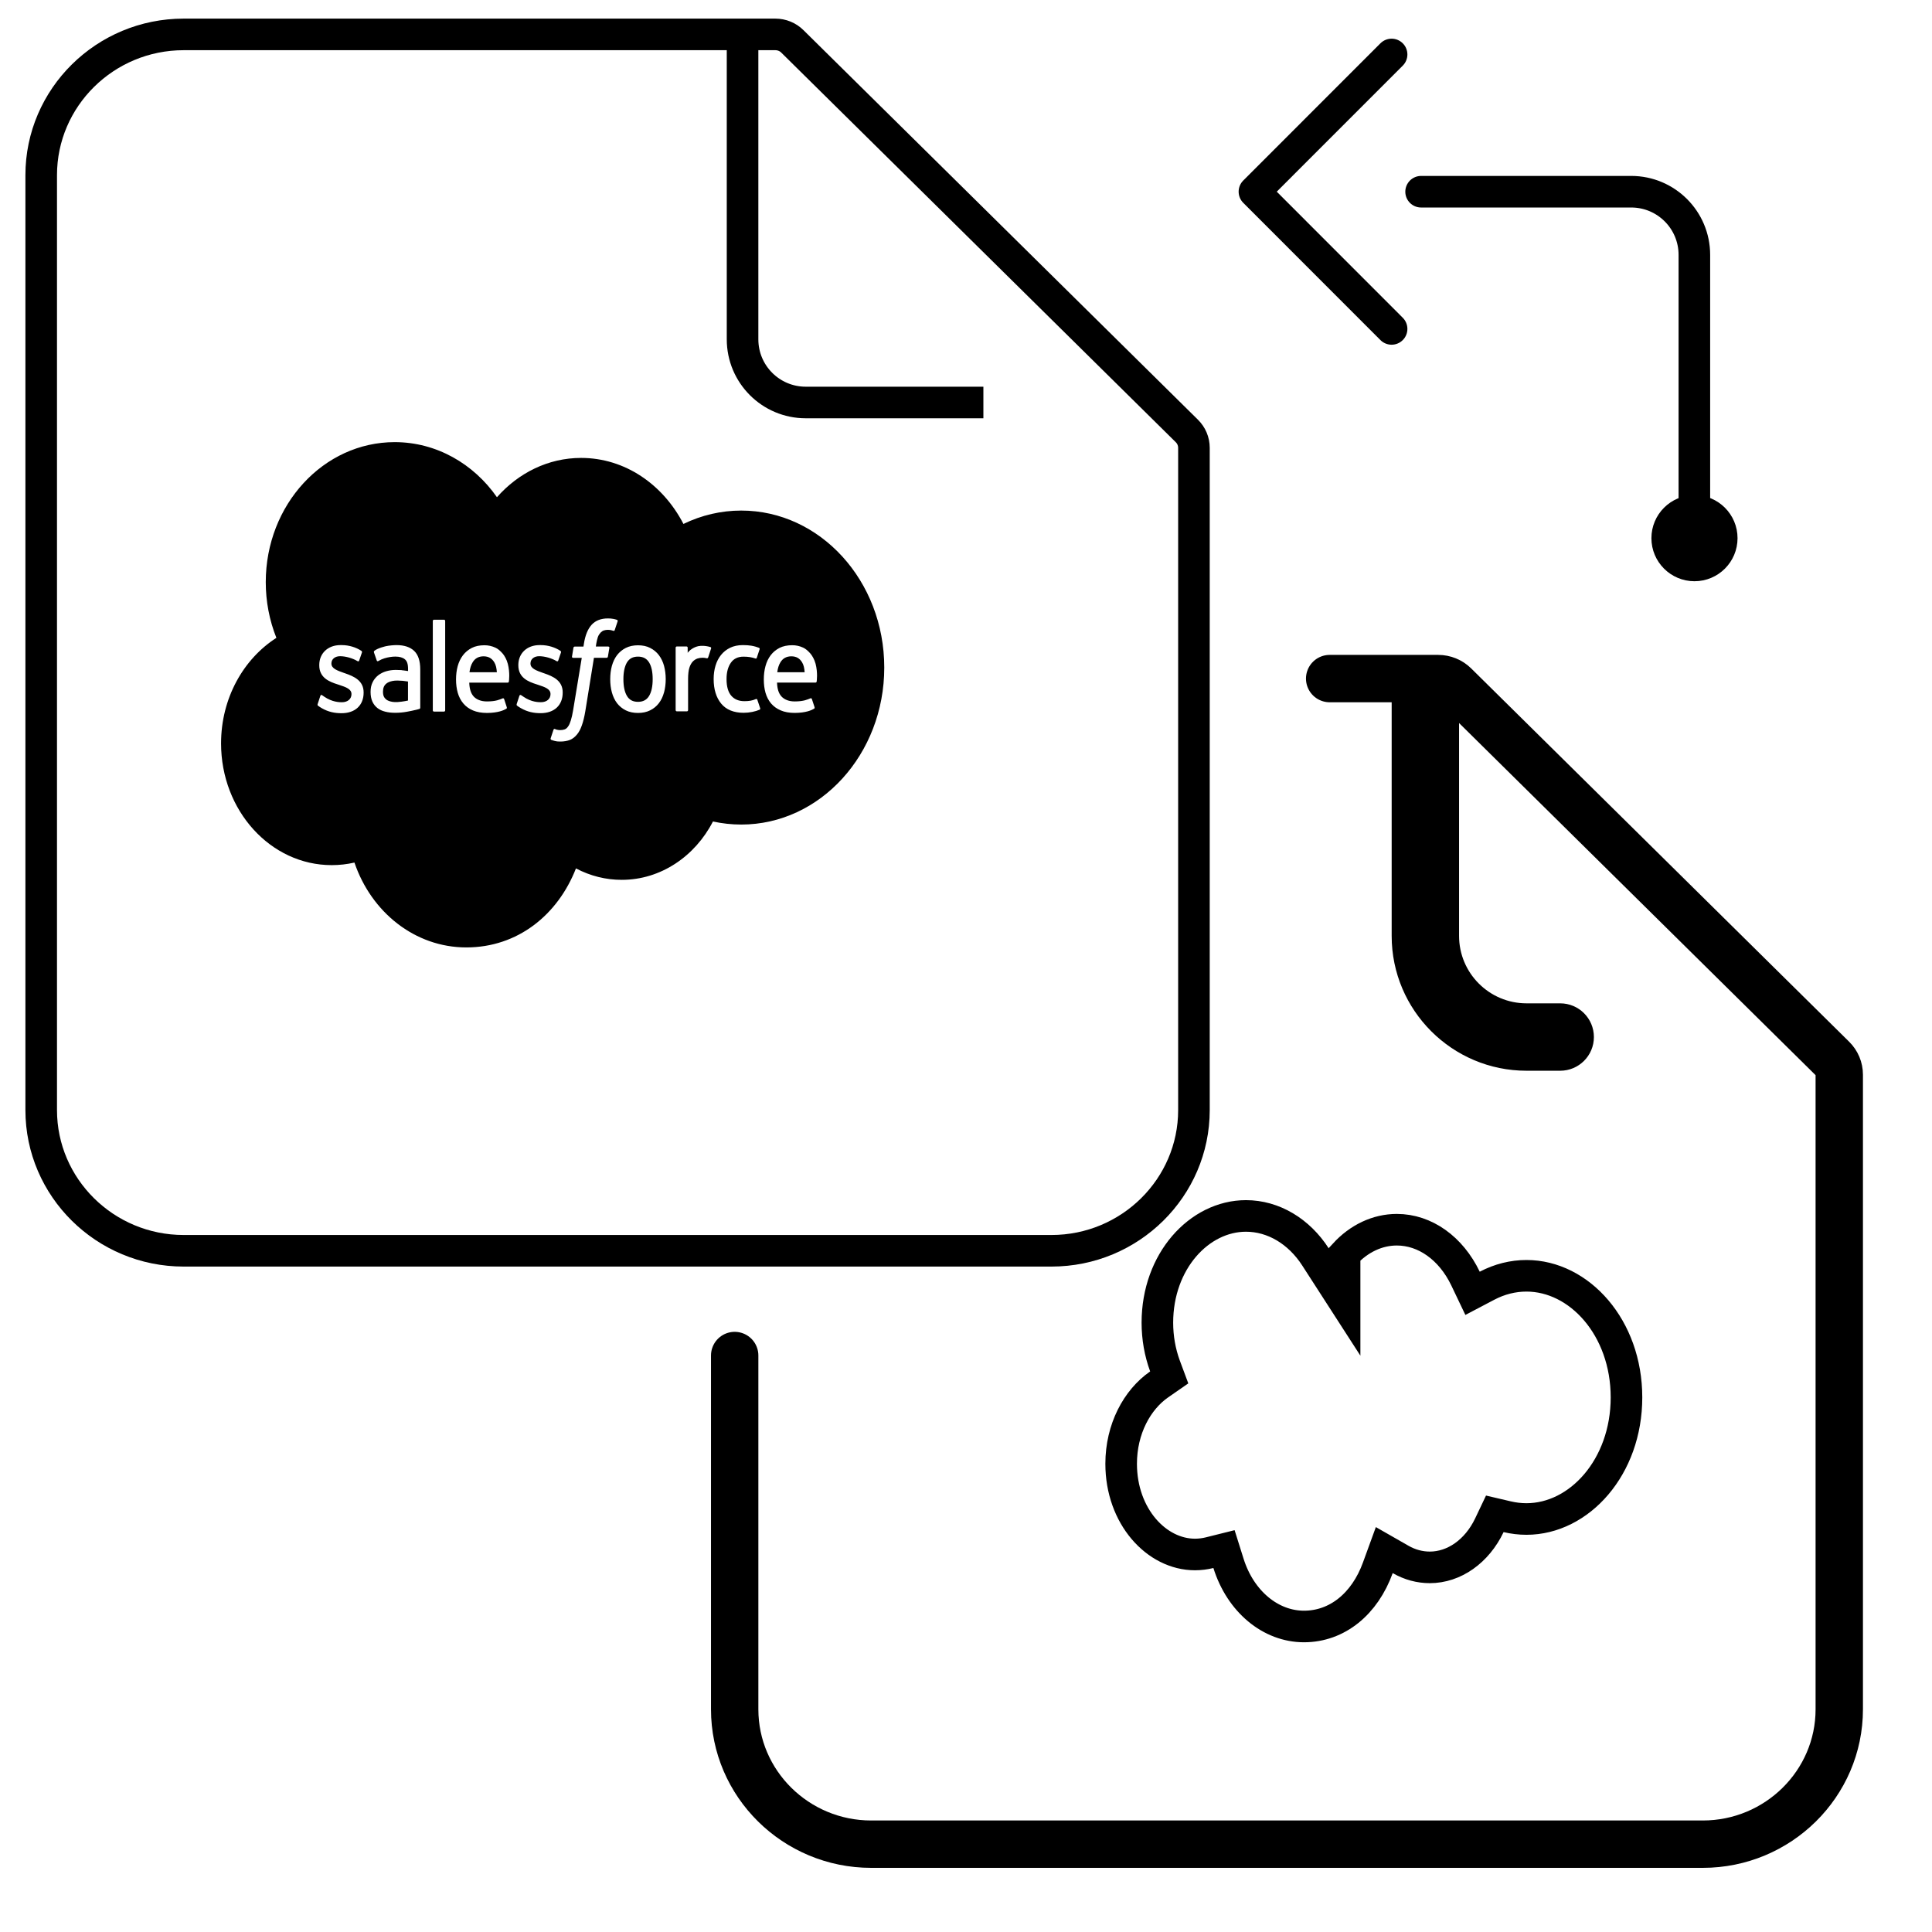<svg width="52" height="52" viewBox="0 0 52 52" fill="none" xmlns="http://www.w3.org/2000/svg">
<path d="M41.993 27.005H41.086C40.085 27.005 39.271 26.191 39.271 25.191V18.841C39.271 18.341 38.866 17.934 38.364 17.934C37.863 17.934 37.457 18.341 37.457 18.841V25.191C37.457 27.192 39.084 28.819 41.086 28.819H41.993C42.494 28.819 42.9 28.413 42.9 27.912C42.9 27.411 42.494 27.005 41.993 27.005Z" fill="black"/>
<path d="M45.604 13.594V6.86C45.604 5.921 44.843 5.16 43.904 5.16H38.249" stroke="black" stroke-width="0.85" stroke-linecap="round"/>
<path d="M37.455 1.466L33.763 5.159L37.455 8.853" stroke="black" stroke-width="0.85" stroke-linecap="round" stroke-linejoin="round"/>
<circle cx="45.607" cy="14.485" r="1.159" fill="black"/>
<path d="M31.945 11.6C32.066 11.719 32.135 11.882 32.135 12.053V29.878C32.135 31.966 30.415 33.665 28.3 33.665H4.943C2.829 33.665 1.109 31.966 1.109 29.878V4.714C1.109 2.625 2.829 0.926 4.943 0.926H20.869C21.041 0.926 21.207 0.994 21.327 1.114L31.945 11.6Z" stroke="black" stroke-width="0.85" stroke-linecap="round" stroke-linejoin="round"/>
<path d="M35.788 18.264H38.708C38.874 18.264 39.032 18.329 39.148 18.443L49.322 28.492C49.438 28.606 49.504 28.762 49.504 28.926V46.006C49.504 48.008 47.856 49.636 45.83 49.636H23.448C21.422 49.636 19.774 48.008 19.774 46.006V36.484" stroke="black" stroke-width="1.275" stroke-linecap="round" stroke-linejoin="round"/>
<path d="M19.986 1.305V9.133C19.986 10.072 20.747 10.833 21.686 10.833H26.468" stroke="black" stroke-width="0.85"/>
<path d="M39.444 34.412L39.634 34.81L40.024 34.605C40.361 34.428 40.722 34.338 41.085 34.338C42.506 34.338 43.777 35.732 43.777 37.611C43.777 39.489 42.506 40.884 41.085 40.884C40.909 40.884 40.736 40.863 40.566 40.823L40.233 40.745L40.086 41.054C39.75 41.757 39.136 42.186 38.483 42.186L38.483 42.186C38.214 42.186 37.945 42.115 37.697 41.972L37.258 41.721L37.085 42.196C36.734 43.166 35.993 43.777 35.096 43.777C34.203 43.777 33.388 43.111 33.064 42.076L32.944 41.694L32.555 41.791C32.426 41.823 32.295 41.839 32.162 41.839C31.131 41.839 30.176 40.815 30.176 39.397C30.176 38.461 30.605 37.673 31.199 37.261L31.47 37.073L31.355 36.764C31.221 36.399 31.151 36.002 31.151 35.6C31.151 33.944 32.28 32.727 33.535 32.727C34.275 32.727 34.963 33.142 35.407 33.831L36.19 35.045V33.756C36.576 33.336 37.072 33.098 37.596 33.098C38.352 33.098 39.051 33.593 39.444 34.412Z" stroke="black" stroke-width="0.85"/>
<g clip-path="url(#clip0_9715_12240)">
<path d="M17.172 17.673C17.035 17.673 16.939 17.724 16.875 17.829C16.812 17.936 16.779 18.087 16.779 18.28C16.779 18.473 16.811 18.625 16.875 18.732C16.939 18.839 17.036 18.89 17.172 18.89C17.308 18.89 17.405 18.838 17.47 18.732C17.535 18.624 17.567 18.472 17.567 18.279C17.567 18.086 17.535 17.935 17.47 17.829C17.405 17.724 17.308 17.673 17.172 17.673Z" fill="black"/>
<path d="M10.981 18.343C10.888 18.327 10.794 18.318 10.701 18.317C10.489 18.314 10.4 18.398 10.4 18.398C10.338 18.446 10.308 18.517 10.308 18.616C10.308 18.679 10.318 18.728 10.339 18.762C10.352 18.785 10.358 18.794 10.398 18.829C10.398 18.829 10.491 18.909 10.701 18.896C10.85 18.886 10.981 18.855 10.981 18.855V18.343L10.981 18.343Z" fill="black"/>
<path d="M13.015 17.665C12.88 17.665 12.783 17.722 12.72 17.828C12.678 17.897 12.65 17.986 12.636 18.093H13.373C13.366 17.99 13.348 17.898 13.305 17.828C13.241 17.722 13.151 17.665 13.015 17.665Z" fill="black"/>
<path d="M19.95 13.742C19.414 13.742 18.884 13.864 18.395 14.102C17.844 13.038 16.821 12.325 15.64 12.325C14.755 12.325 13.953 12.729 13.377 13.381V13.385C12.748 12.482 11.745 11.9 10.623 11.9C8.708 11.9 7.153 13.585 7.153 15.669C7.153 16.184 7.25 16.695 7.439 17.168C6.549 17.739 5.95 18.795 5.95 20.009C5.95 21.815 7.281 23.285 8.928 23.285C9.134 23.285 9.339 23.262 9.54 23.216C9.993 24.551 11.167 25.5 12.551 25.5C13.935 25.5 15.014 24.622 15.502 23.373C15.887 23.577 16.309 23.682 16.736 23.681C17.785 23.681 18.707 23.046 19.189 22.111C19.437 22.164 19.69 22.193 19.95 22.193C22.075 22.193 23.8 20.301 23.8 17.967C23.8 15.633 22.075 13.742 19.95 13.742ZM9.787 18.642C9.787 18.984 9.559 19.196 9.193 19.196C9.014 19.196 8.842 19.165 8.659 19.06C8.625 19.039 8.591 19.019 8.558 18.993C8.554 18.987 8.539 18.981 8.55 18.949L8.622 18.73C8.633 18.692 8.659 18.704 8.67 18.712C8.69 18.724 8.705 18.737 8.73 18.753C8.943 18.899 9.14 18.901 9.202 18.901C9.361 18.901 9.46 18.809 9.46 18.685V18.679C9.46 18.545 9.307 18.493 9.132 18.435L9.093 18.422C8.852 18.347 8.593 18.238 8.593 17.906V17.899C8.593 17.583 8.827 17.363 9.162 17.363H9.199C9.396 17.363 9.586 17.425 9.724 17.516C9.736 17.524 9.749 17.54 9.742 17.561C9.735 17.581 9.674 17.759 9.667 17.779C9.654 17.817 9.618 17.792 9.618 17.792C9.498 17.72 9.311 17.662 9.153 17.662C9.012 17.662 8.92 17.744 8.92 17.856V17.862C8.92 17.992 9.076 18.048 9.258 18.112L9.29 18.123C9.53 18.205 9.787 18.32 9.787 18.635V18.642V18.642ZM11.288 19.081C11.288 19.081 11.25 19.093 11.215 19.101C11.129 19.122 11.042 19.14 10.955 19.156C10.853 19.175 10.747 19.185 10.641 19.185C10.535 19.185 10.448 19.175 10.367 19.154C10.285 19.134 10.214 19.101 10.156 19.055C10.098 19.009 10.052 18.949 10.021 18.879C9.99 18.808 9.974 18.722 9.974 18.622C9.974 18.522 9.992 18.436 10.029 18.362C10.065 18.288 10.117 18.225 10.179 18.176C10.241 18.128 10.314 18.091 10.395 18.067C10.475 18.044 10.561 18.031 10.649 18.031C10.714 18.031 10.769 18.033 10.811 18.036L10.812 18.039C10.812 18.039 10.894 18.047 10.983 18.061V18.014C10.983 17.864 10.954 17.792 10.897 17.745C10.84 17.697 10.753 17.672 10.642 17.672C10.642 17.672 10.39 17.669 10.191 17.787C10.182 17.792 10.174 17.796 10.174 17.796C10.174 17.796 10.149 17.805 10.14 17.777L10.066 17.563C10.055 17.532 10.075 17.518 10.075 17.518C10.169 17.439 10.394 17.391 10.394 17.391C10.469 17.375 10.594 17.363 10.672 17.363C10.878 17.363 11.038 17.415 11.147 17.519C11.256 17.622 11.311 17.79 11.311 18.016V19.044C11.311 19.044 11.314 19.074 11.288 19.081V19.081ZM11.982 19.118C11.982 19.136 11.97 19.152 11.953 19.152H11.678C11.661 19.152 11.649 19.136 11.649 19.118V16.715C11.649 16.696 11.662 16.68 11.678 16.68H11.953C11.97 16.68 11.982 16.695 11.982 16.715V19.118ZM13.697 18.343C13.694 18.373 13.667 18.373 13.667 18.373H12.63C12.636 18.543 12.674 18.664 12.75 18.747C12.825 18.827 12.944 18.879 13.104 18.879C13.35 18.88 13.455 18.826 13.53 18.796C13.53 18.796 13.558 18.785 13.569 18.816L13.636 19.022C13.65 19.057 13.639 19.069 13.628 19.076C13.564 19.115 13.406 19.188 13.107 19.189C12.961 19.189 12.835 19.166 12.731 19.122C12.626 19.078 12.539 19.015 12.471 18.934C12.403 18.854 12.353 18.758 12.321 18.648C12.29 18.539 12.274 18.418 12.274 18.288C12.274 18.159 12.289 18.04 12.319 17.929C12.35 17.817 12.397 17.72 12.46 17.637C12.523 17.554 12.603 17.488 12.698 17.439C12.793 17.39 12.91 17.367 13.04 17.367C13.141 17.367 13.242 17.389 13.336 17.433C13.401 17.462 13.466 17.517 13.533 17.595C13.575 17.645 13.639 17.752 13.665 17.859H13.666C13.732 18.112 13.698 18.331 13.697 18.343ZM14.551 19.195C14.372 19.195 14.2 19.164 14.018 19.059C13.983 19.038 13.949 19.019 13.916 18.992C13.912 18.986 13.897 18.98 13.908 18.948H13.907L13.979 18.729C13.99 18.693 14.021 18.706 14.027 18.711C14.047 18.724 14.062 18.736 14.088 18.752C14.3 18.899 14.498 18.9 14.559 18.9C14.718 18.9 14.817 18.808 14.817 18.685V18.678C14.817 18.544 14.665 18.492 14.489 18.434L14.45 18.421C14.209 18.346 13.951 18.238 13.951 17.905V17.899C13.951 17.583 14.185 17.363 14.52 17.363H14.557C14.753 17.363 14.944 17.425 15.081 17.516C15.094 17.524 15.106 17.54 15.099 17.561C15.093 17.581 15.032 17.759 15.025 17.779C15.012 17.817 14.976 17.792 14.976 17.792C14.856 17.72 14.669 17.662 14.511 17.662C14.37 17.662 14.278 17.744 14.278 17.856V17.862C14.278 17.992 14.435 18.048 14.616 18.112L14.648 18.123C14.889 18.205 15.145 18.32 15.145 18.635V18.642C15.145 18.983 14.917 19.195 14.551 19.195ZM16.362 17.672C16.357 17.707 16.328 17.705 16.328 17.705H15.986L15.754 19.141C15.729 19.289 15.699 19.416 15.662 19.519C15.626 19.622 15.588 19.698 15.528 19.771C15.472 19.838 15.409 19.888 15.337 19.916C15.265 19.944 15.178 19.959 15.083 19.959C15.038 19.959 14.99 19.958 14.932 19.943C14.89 19.932 14.868 19.924 14.837 19.913C14.824 19.908 14.814 19.89 14.822 19.868C14.829 19.845 14.89 19.663 14.898 19.639C14.909 19.61 14.936 19.621 14.936 19.621C14.954 19.63 14.967 19.635 14.992 19.641C15.016 19.647 15.049 19.651 15.075 19.651C15.12 19.651 15.161 19.645 15.197 19.632C15.24 19.616 15.265 19.589 15.291 19.552C15.319 19.515 15.341 19.462 15.363 19.393C15.386 19.322 15.407 19.229 15.426 19.115L15.658 17.706H15.429C15.402 17.706 15.393 17.692 15.396 17.669L15.434 17.435C15.44 17.401 15.469 17.403 15.469 17.403H15.704L15.716 17.326C15.751 17.1 15.821 16.929 15.924 16.816C16.028 16.702 16.175 16.645 16.362 16.645C16.41 16.645 16.457 16.648 16.503 16.657C16.538 16.663 16.572 16.672 16.605 16.683C16.612 16.686 16.632 16.697 16.624 16.722L16.545 16.959C16.538 16.976 16.534 16.987 16.5 16.976C16.492 16.973 16.479 16.969 16.447 16.961C16.423 16.956 16.393 16.952 16.362 16.952C16.324 16.952 16.287 16.957 16.251 16.969C16.218 16.981 16.189 17.001 16.164 17.028C16.139 17.056 16.108 17.097 16.091 17.148C16.053 17.267 16.038 17.393 16.037 17.402H16.368C16.395 17.402 16.404 17.415 16.401 17.438L16.362 17.672ZM17.872 18.637C17.842 18.748 17.796 18.845 17.733 18.927C17.671 19.008 17.592 19.073 17.498 19.119C17.405 19.166 17.295 19.189 17.171 19.189C17.047 19.189 16.937 19.166 16.843 19.119C16.75 19.073 16.671 19.008 16.608 18.927C16.546 18.845 16.5 18.748 16.469 18.637C16.439 18.527 16.424 18.408 16.424 18.28C16.424 18.152 16.439 18.032 16.469 17.922C16.5 17.812 16.546 17.715 16.608 17.633C16.671 17.552 16.75 17.486 16.843 17.439C16.937 17.392 17.047 17.368 17.171 17.368C17.296 17.368 17.406 17.391 17.499 17.439C17.593 17.486 17.672 17.552 17.734 17.633C17.796 17.715 17.843 17.812 17.873 17.922C17.902 18.032 17.918 18.153 17.918 18.28C17.918 18.407 17.902 18.527 17.873 18.637H17.872ZM19.14 17.456V17.451C19.131 17.482 19.081 17.636 19.063 17.687C19.056 17.707 19.045 17.72 19.025 17.718C19.025 17.718 18.965 17.703 18.911 17.703C18.864 17.703 18.817 17.71 18.772 17.724C18.724 17.741 18.68 17.77 18.644 17.808C18.607 17.848 18.576 17.904 18.554 17.974C18.531 18.044 18.52 18.156 18.52 18.269V19.111C18.52 19.13 18.506 19.146 18.488 19.146H18.217C18.2 19.146 18.185 19.131 18.185 19.111V17.434C18.185 17.415 18.198 17.4 18.215 17.4H18.48C18.497 17.4 18.509 17.415 18.509 17.434V17.571C18.549 17.512 18.619 17.462 18.684 17.43C18.749 17.399 18.821 17.375 18.951 17.384C19.018 17.388 19.106 17.409 19.124 17.416H19.124C19.139 17.423 19.145 17.441 19.139 17.457L19.14 17.456ZM20.447 19.101C20.332 19.151 20.171 19.185 20.015 19.185C19.75 19.185 19.546 19.102 19.411 18.938C19.276 18.774 19.208 18.551 19.208 18.276C19.208 18.148 19.225 18.027 19.258 17.917C19.291 17.807 19.341 17.709 19.407 17.628C19.472 17.547 19.555 17.481 19.652 17.434C19.75 17.387 19.864 17.363 19.993 17.363C20.079 17.363 20.156 17.368 20.222 17.379C20.293 17.39 20.387 17.418 20.426 17.435C20.434 17.438 20.453 17.449 20.445 17.475C20.417 17.563 20.397 17.621 20.37 17.702C20.359 17.736 20.335 17.724 20.335 17.724C20.234 17.69 20.137 17.674 20.011 17.674C19.86 17.674 19.746 17.73 19.672 17.837C19.597 17.945 19.555 18.086 19.555 18.275C19.554 18.482 19.601 18.635 19.686 18.73C19.77 18.825 19.888 18.872 20.035 18.872C20.095 18.872 20.152 18.868 20.203 18.859C20.253 18.851 20.3 18.834 20.345 18.815C20.345 18.815 20.374 18.803 20.384 18.835L20.46 19.061C20.47 19.089 20.447 19.1 20.447 19.1V19.101ZM21.981 18.343C21.978 18.372 21.951 18.372 21.951 18.372H20.914C20.92 18.543 20.958 18.663 21.034 18.746C21.109 18.827 21.228 18.879 21.389 18.879C21.635 18.879 21.739 18.825 21.814 18.795C21.814 18.795 21.843 18.784 21.852 18.815L21.92 19.021C21.934 19.056 21.922 19.069 21.911 19.075C21.847 19.114 21.69 19.187 21.391 19.188C21.246 19.188 21.119 19.166 21.015 19.121C20.91 19.077 20.823 19.014 20.754 18.934C20.686 18.854 20.636 18.757 20.604 18.647C20.573 18.538 20.558 18.418 20.558 18.288C20.558 18.158 20.573 18.039 20.603 17.929C20.633 17.817 20.68 17.719 20.743 17.636C20.806 17.553 20.886 17.487 20.981 17.438C21.076 17.39 21.194 17.366 21.323 17.366C21.425 17.366 21.526 17.388 21.619 17.432C21.684 17.462 21.749 17.517 21.816 17.595C21.858 17.644 21.922 17.752 21.949 17.858H21.95C22.016 18.111 21.982 18.331 21.981 18.343Z" fill="black"/>
<path d="M21.299 17.665C21.164 17.665 21.067 17.722 21.004 17.828C20.961 17.897 20.934 17.986 20.92 18.093H21.657C21.65 17.99 21.632 17.898 21.589 17.828C21.525 17.722 21.435 17.665 21.299 17.665Z" fill="black"/>
</g>
<defs>
<clipPath id="clip0_9715_12240">
<rect width="17.85" height="13.6" fill="white" transform="translate(5.95 11.9)"/>
</clipPath>
</defs>
</svg>
